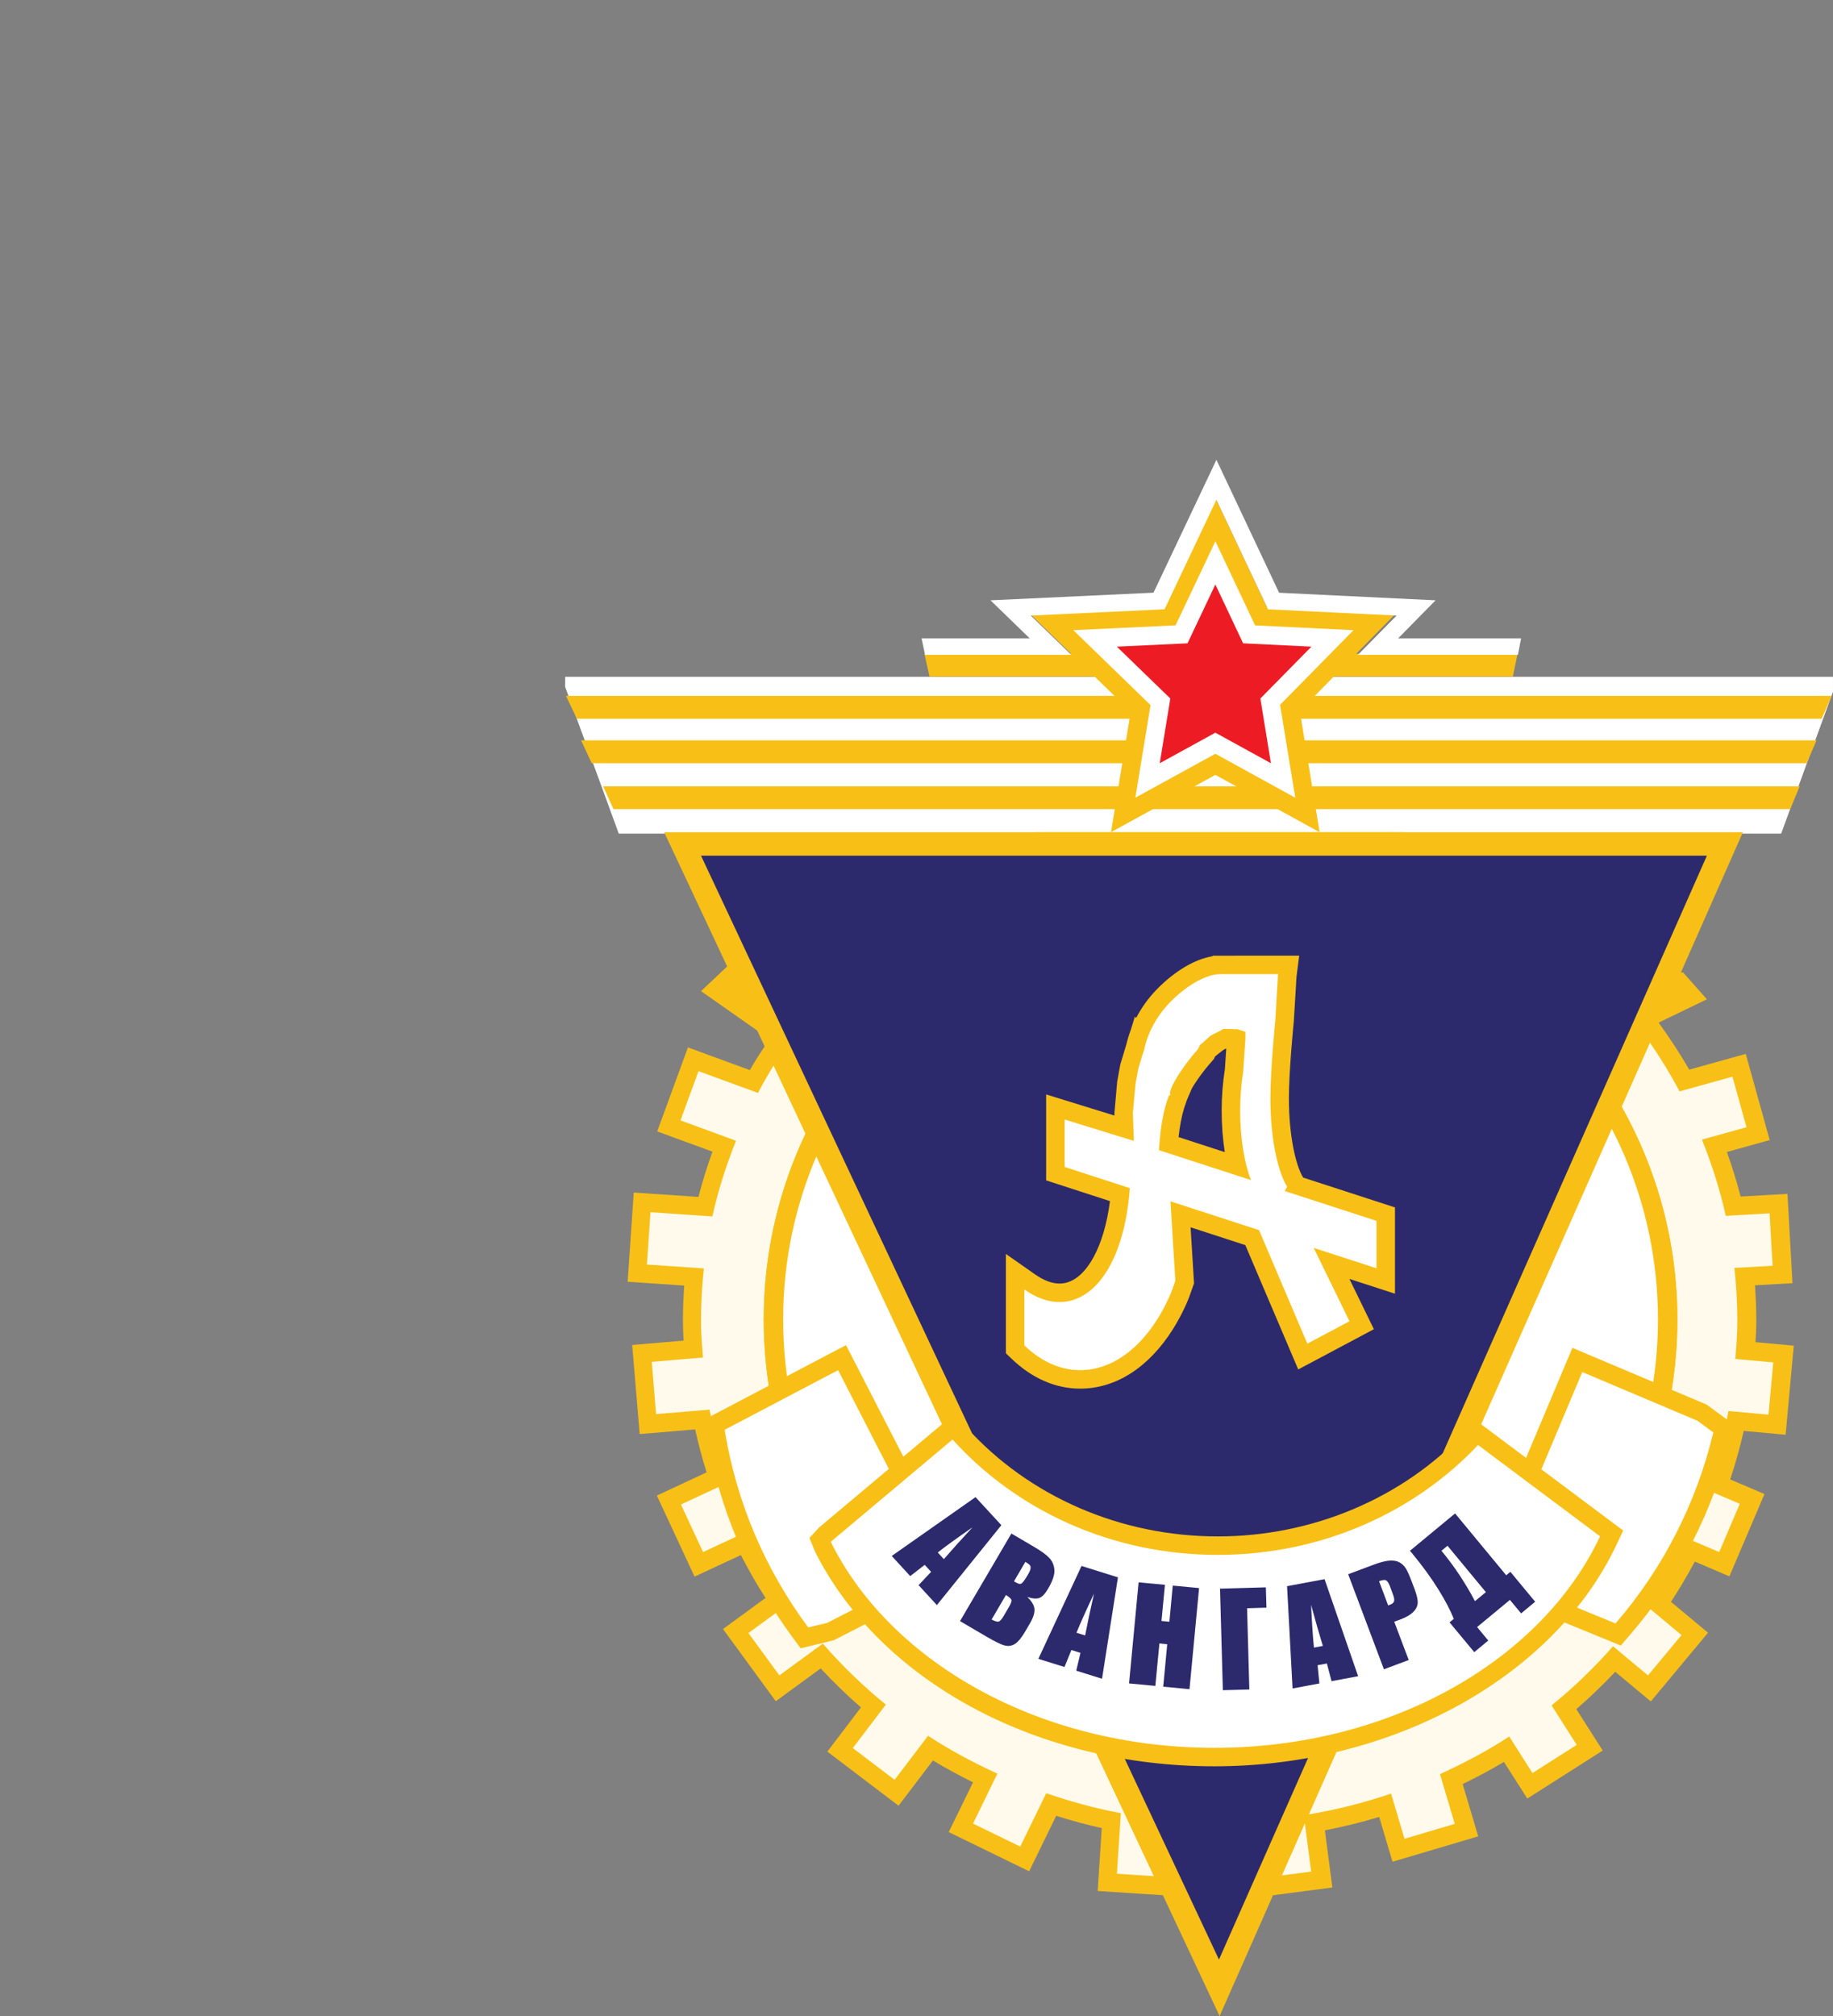 <?xml version="1.0" encoding="UTF-8"?>
<svg xmlns="http://www.w3.org/2000/svg" xmlns:xlink="http://www.w3.org/1999/xlink" width="455.78pt" height="501.19pt" viewBox="0 0 455.78 501.19" version="1.1">
<rect x="0" y="0" width="455.78" height="501.19" fill="#808080" stroke="none"/>
<defs>
<clipPath id="clip1">
  <path d="M 140 168 L 455.781 168 L 455.781 208 L 140 208 Z M 140 168 "/>
</clipPath>
<clipPath id="clip2">
  <path d="M 140 172 L 455.781 172 L 455.781 179 L 140 179 Z M 140 172 "/>
</clipPath>
<clipPath id="clip3">
  <path d="M 165 206 L 434 206 L 434 501.191 L 165 501.191 Z M 165 206 "/>
</clipPath>
</defs>
<g id="surface1">
<g clip-path="url(#clip1)" clip-rule="nonzero">
<path style=" stroke:none;fill-rule:nonzero;fill:rgb(100%,100%,100%);fill-opacity:1;" d="M 455.777 171.98 L 455.777 168.246 L 140.527 168.246 L 140.527 170.758 L 153.855 207.227 L 442.895 207.227 L 455.777 171.98 "/>
</g>
<g clip-path="url(#clip2)" clip-rule="nonzero">
<path style=" stroke:none;fill-rule:nonzero;fill:rgb(96.899%,75.299%,8.6%);fill-opacity:1;" d="M 455.473 172.992 L 140.73 172.992 L 143.449 178.68 L 452.953 178.68 L 455.473 172.992 "/>
</g>
<path style=" stroke:none;fill-rule:nonzero;fill:rgb(96.899%,75.299%,8.6%);fill-opacity:1;" d="M 451.688 184.051 L 144.484 184.051 L 147.141 189.738 L 449.223 189.738 L 451.688 184.051 "/>
<path style=" stroke:none;fill-rule:nonzero;fill:rgb(96.899%,75.299%,8.6%);fill-opacity:1;" d="M 447.504 195.469 L 149.969 195.469 L 152.547 201.156 L 445.125 201.156 L 447.504 195.469 "/>
<path style=" stroke:none;fill-rule:nonzero;fill:rgb(96.899%,75.299%,8.6%);fill-opacity:1;" d="M 377.352 162.496 L 229.855 162.496 L 231.125 168.184 L 376.18 168.184 L 377.352 162.496 "/>
<path style=" stroke:none;fill-rule:nonzero;fill:rgb(96.899%,75.299%,8.6%);fill-opacity:1;" d="M 302.203 192.633 L 276.258 206.875 L 281.156 176.906 L 256.066 152.566 L 289.332 151.008 L 302.219 123.797 L 315.059 151.016 L 347.027 152.566 L 323.203 176.773 L 328.125 206.891 L 302.203 192.633 "/>
<path style=" stroke:none;fill-rule:nonzero;fill:rgb(100%,100%,100%);fill-opacity:1;" d="M 302.203 187.387 L 282.312 198.305 L 286.082 175.281 L 266.887 156.66 L 292.305 155.469 L 302.211 134.551 L 312.082 155.473 L 336.559 156.66 L 318.297 175.215 L 322.07 198.312 L 302.203 187.387 "/>
<path style=" stroke:none;fill-rule:nonzero;fill:rgb(92.899%,10.999%,14.099%);fill-opacity:1;" d="M 302.203 145.301 L 309.105 159.93 L 326.086 160.754 L 313.391 173.652 L 316.02 189.738 L 302.203 182.145 L 288.375 189.738 L 291.004 173.652 L 277.707 160.754 L 295.277 159.93 L 302.203 145.301 "/>
<path style=" stroke:none;fill-rule:nonzero;fill:rgb(100%,100%,100%);fill-opacity:1;" d="M 432.102 328.352 C 432.102 323.91 431.844 319.523 431.375 315.203 L 440.855 314.668 L 440.121 301.645 L 429.23 302.262 C 427.789 295.727 425.746 289.422 423.301 283.305 L 434.383 280.227 L 430.891 267.66 L 417.754 271.316 C 400.637 239.215 369.594 215.238 332.34 206.891 L 274.172 206.891 C 236.781 215.273 205.641 239.406 188.574 271.703 L 173.793 266.285 L 169.309 278.531 L 183.109 283.586 C 180.691 289.66 178.664 295.918 177.246 302.402 L 161.852 301.359 L 160.965 314.367 L 175.117 315.328 C 174.66 319.613 174.41 323.953 174.41 328.352 C 174.41 331.434 174.66 334.457 174.887 337.484 L 162.16 338.551 L 163.246 351.543 L 176.551 350.434 C 177.691 356.621 179.305 362.637 181.352 368.469 L 169.43 374.02 L 174.93 385.844 L 186.348 380.531 C 189.312 386.746 192.688 392.738 196.633 398.352 L 186.199 405.973 L 193.898 416.5 L 204.703 408.602 C 209.469 414.082 214.711 419.156 220.375 423.766 L 212.164 434.57 L 222.547 442.461 L 230.871 431.512 C 236.312 435.094 242.117 438.176 248.105 440.93 L 242.059 453.34 L 253.785 459.059 L 260.246 445.793 C 266.254 447.855 272.43 449.566 278.809 450.754 L 277.832 465.809 L 290.852 466.656 L 291.762 452.504 C 295.555 452.828 299.379 453.066 303.258 453.066 C 305.988 453.066 308.656 452.828 311.34 452.668 L 313.207 466.957 L 326.141 465.266 L 324.305 451.258 C 331.785 450.066 339.027 448.266 346.016 445.883 L 349.352 457.117 L 361.848 453.41 L 358.176 441.043 C 364.156 438.305 369.961 435.258 375.391 431.691 L 381.168 440.777 L 392.172 433.777 L 385.918 423.961 C 391.434 419.492 396.523 414.555 401.191 409.262 L 409.883 416.5 L 418.227 406.48 L 409.332 399.07 C 413.105 393.773 416.383 388.145 419.289 382.297 L 427.59 385.844 L 432.711 373.848 L 424.453 370.332 C 426.789 364.023 428.645 357.508 429.91 350.773 L 439.844 351.684 L 441.031 338.688 L 431.602 337.836 C 431.852 334.691 432.102 331.551 432.102 328.352 "/>
<path style=" stroke:none;fill-rule:nonzero;fill:rgb(96.899%,75.299%,8.6%);fill-opacity:1;" d="M 224.613 239.98 C 224.613 239.98 227.316 271.051 224.613 272.402 C 221.91 273.75 188.281 256.191 188.281 256.191 L 224.613 239.98 "/>
<path style=" stroke:none;fill-rule:nonzero;fill:rgb(96.899%,75.299%,8.6%);fill-opacity:1;" d="M 444 356.676 L 446.023 334.531 L 436.512 333.664 C 436.621 331.906 436.703 330.137 436.703 328.352 C 436.703 325.473 436.59 322.52 436.379 319.523 L 445.703 319 L 444.453 296.797 L 432.809 297.457 C 431.867 293.809 430.734 290.141 429.391 286.383 L 440.039 283.422 L 434.09 262 L 420.023 265.914 C 417.703 261.852 415.133 257.992 412.434 254.242 L 412.457 254.199 L 424.422 248.422 L 418.441 241.68 L 405.191 245.09 C 390.117 227.723 370.758 214.582 348.992 206.891 L 257.5 206.891 C 237.082 214.105 218.852 226.168 204.23 241.961 L 188.281 233.223 L 174.309 246.395 L 188.281 256.191 L 191.129 258.602 C 189.52 261.035 187.902 263.465 186.445 266.027 L 171.059 260.391 L 163.414 281.27 L 177.164 286.301 C 175.773 290.137 174.625 293.863 173.676 297.555 L 157.582 296.465 L 156.07 318.641 L 170.129 319.598 C 169.922 322.547 169.816 325.473 169.816 328.352 C 169.816 329.969 169.879 331.562 169.984 333.281 L 157.199 334.355 L 159.055 356.508 L 172.855 355.352 C 173.648 358.949 174.598 362.516 175.699 366.031 L 163.328 371.793 L 172.703 391.945 L 184.223 386.586 C 186.18 390.387 188.207 393.918 190.352 397.246 L 179.777 404.977 L 192.902 422.926 L 204.062 414.762 C 207.219 418.156 210.566 421.402 214.074 424.461 L 205.723 435.449 L 223.43 448.902 L 231.98 437.645 C 235.082 439.52 238.383 441.324 241.945 443.086 L 235.906 455.453 L 255.902 465.203 L 262.625 451.41 C 266.488 452.629 270.238 453.637 273.961 454.457 L 272.949 470.094 L 295.141 471.539 L 296.051 457.426 C 298.438 457.574 300.836 457.66 303.258 457.66 C 304.633 457.66 305.988 457.605 307.344 457.531 L 309.25 472.109 L 331.293 469.227 L 329.434 455.02 C 334 454.137 338.52 453.023 342.945 451.691 L 346.254 462.828 L 367.562 456.512 L 363.695 443.516 C 367.402 441.719 370.797 439.895 373.957 438.008 L 379.762 447.121 L 398.52 435.184 L 391.953 424.891 C 395.289 422.004 398.523 418.898 401.629 415.605 L 410.477 422.973 L 424.703 405.891 L 415.488 398.219 C 417.555 395.07 419.52 391.754 421.418 388.203 L 430.016 391.879 L 438.742 371.422 L 430.219 367.789 C 431.547 363.781 432.672 359.746 433.582 355.723 L 444 356.676 "/>
<path style=" stroke:none;fill-rule:nonzero;fill:rgb(100%,98%,92.499%);fill-opacity:1;" d="M 286.934 466.406 L 277.727 465.809 L 278.703 450.754 C 272.32 449.566 266.152 447.855 260.145 445.793 L 253.68 459.059 L 241.949 453.34 L 248 440.93 C 242.008 438.176 236.207 435.094 230.766 431.512 L 222.441 442.461 L 212.059 434.57 L 220.27 423.766 C 214.605 419.156 209.363 414.082 204.598 408.602 L 193.793 416.5 L 186.098 405.973 L 196.523 398.352 C 192.582 392.738 189.211 386.746 186.242 380.531 L 174.824 385.844 L 169.324 374.02 L 181.246 368.469 C 179.199 362.637 177.586 356.621 176.441 350.434 L 163.141 351.543 L 162.059 338.551 L 174.781 337.484 C 174.555 334.457 174.305 331.434 174.305 328.352 C 174.305 323.953 174.555 319.613 175.016 315.328 L 160.859 314.367 L 161.746 301.359 L 177.141 302.402 C 178.562 295.918 180.586 289.66 183.004 283.586 L 169.203 278.531 L 173.688 266.285 L 188.473 271.703 C 189.695 269.383 190.992 267.109 192.359 264.879 L 200.305 281.805 C 193.629 295.871 189.902 311.527 189.902 328.012 C 189.902 378.289 224.555 420.84 271.828 434.215 L 286.934 466.406 M 318.719 466.223 L 324.453 453.25 L 326.027 465.266 L 318.719 466.223 M 349.234 457.117 L 345.895 445.883 C 339.297 448.133 332.461 449.863 325.426 451.055 L 332.559 434.914 C 381.16 422.379 417.086 379.199 417.086 328.012 C 417.086 308.859 412.055 290.824 403.215 275.098 L 410.25 259.188 C 412.938 263.082 415.406 267.133 417.641 271.316 L 430.781 267.66 L 434.277 280.227 L 423.195 283.305 C 425.633 289.422 427.676 295.727 429.117 302.262 L 440.008 301.645 L 440.754 314.668 L 431.27 315.203 C 431.727 319.523 431.996 323.91 431.996 328.352 C 431.996 331.551 431.742 334.691 431.492 337.836 L 440.926 338.688 L 439.738 351.684 L 429.797 350.773 C 428.527 357.508 426.676 364.023 424.352 370.332 L 432.598 373.848 L 427.488 385.844 L 419.176 382.297 C 416.277 388.145 413.004 393.773 409.219 399.07 L 418.113 406.48 L 409.773 416.5 L 401.082 409.262 C 396.406 414.555 391.328 419.492 385.805 423.961 L 392.059 433.777 L 381.055 440.777 L 375.273 431.691 C 369.848 435.258 364.035 438.305 358.051 441.043 L 361.727 453.41 L 349.234 457.117 "/>
<path style=" stroke:none;fill-rule:nonzero;fill:rgb(96.899%,75.299%,8.6%);fill-opacity:1;" d="M 303.48 438.586 C 240.855 438.586 189.902 388.98 189.902 328.012 C 189.902 267.043 240.855 217.438 303.48 217.438 C 366.129 217.438 417.086 267.043 417.086 328.012 C 417.086 388.98 366.129 438.586 303.48 438.586 "/>
<path style=" stroke:none;fill-rule:nonzero;fill:rgb(100%,100%,100%);fill-opacity:1;" d="M 412.258 328.012 C 412.258 386.473 363.578 433.867 303.48 433.867 C 243.422 433.867 194.73 386.473 194.73 328.012 C 194.73 269.547 243.422 222.152 303.48 222.152 C 363.578 222.152 412.258 269.547 412.258 328.012 "/>
<path style=" stroke:none;fill-rule:nonzero;fill:rgb(96.899%,75.299%,8.6%);fill-opacity:1;" d="M 197.273 407.316 C 186.094 392.262 178.617 374.574 175.648 356.176 L 175.125 352.914 L 210.363 334.395 L 239.578 391.242 L 207.305 407.773 L 199.082 409.762 L 197.273 407.316 "/>
<path style=" stroke:none;fill-rule:nonzero;fill:rgb(100%,100%,100%);fill-opacity:1;" d="M 208.395 340.621 L 180.188 355.445 C 183.117 373.613 190.375 390.312 200.961 404.578 L 205.691 403.438 L 233.391 389.254 L 208.395 340.621 "/>
<path style=" stroke:none;fill-rule:nonzero;fill:rgb(96.899%,75.299%,8.6%);fill-opacity:1;" d="M 430.48 357.164 C 426.117 375.41 417.363 392.504 405.168 406.586 L 403.016 409.09 L 366.176 393.977 L 390.984 335.07 L 424.383 349.191 L 431.188 354.211 L 430.48 357.164 "/>
<path style=" stroke:none;fill-rule:nonzero;fill:rgb(100%,100%,100%);fill-opacity:1;" d="M 372.223 391.492 L 401.699 403.586 C 413.738 389.668 421.879 373.371 426.02 356.102 L 422.098 353.211 L 393.438 341.094 L 372.223 391.492 "/>
<g clip-path="url(#clip3)" clip-rule="nonzero">
<path style=" stroke:none;fill-rule:nonzero;fill:rgb(96.899%,75.299%,8.6%);fill-opacity:1;" d="M 165.148 206.891 L 433.371 206.891 L 303.258 501.191 L 165.148 206.891 "/>
</g>
<path style=" stroke:none;fill-rule:nonzero;fill:rgb(17.299%,16.499%,42.699%);fill-opacity:1;" d="M 174.309 212.719 L 424.422 212.719 L 303.098 487.152 L 174.309 212.719 "/>
<path style=" stroke:none;fill-rule:nonzero;fill:rgb(68.199%,14.899%,25.899%);fill-opacity:1;" d="M 291.309 272.199 C 291.227 272.199 291.156 272.18 291.098 272.141 L 293.43 270.922 C 292.496 271.703 291.734 272.199 291.309 272.199 "/>
<path style=" stroke:none;fill-rule:nonzero;fill:rgb(96.899%,75.299%,8.6%);fill-opacity:1;" d="M 304.551 286.422 C 304.039 283.203 303.77 279.699 303.77 276.059 C 303.77 272.645 304.043 269.168 304.578 265.734 L 304.91 260.645 C 304.68 260.762 304.461 260.867 304.254 260.965 C 303.18 261.77 302.617 262.23 302.113 262.645 L 301.84 263.266 L 301.383 263.789 C 300.754 264.512 300.156 265.195 299.547 265.969 C 298.094 267.832 297.051 269.402 296.379 270.535 L 295.109 273.496 L 294.398 275.594 C 293.805 277.551 293.348 279.969 293.055 282.684 Z M 268.582 345.215 C 262.484 345.215 256.586 342.641 251.527 337.777 L 250.117 336.422 L 250.117 311.734 L 257.348 316.797 C 259.527 318.32 261.586 319.094 263.457 319.094 C 263.922 319.094 264.383 319.047 264.824 318.953 C 270.266 317.797 274.57 309.785 275.996 298.594 L 260.125 293.441 L 260.125 272.078 L 277.117 277.328 L 277.098 276.785 L 277.789 268.934 L 278.559 264.66 L 280.09 259.57 C 280.328 258.566 280.672 257.363 281.172 256.039 L 282.184 252.746 L 282.504 253.066 C 283.711 250.738 285.41 248.219 287.812 245.781 C 292.219 241.328 297.164 238.43 301.426 237.742 L 301.578 237.586 L 323.047 237.574 L 322.383 242.758 L 321.711 253.863 C 321.68 254.18 320.488 266.039 320.488 273.031 C 320.488 282.582 322.242 289.777 323.988 292.672 L 324.027 292.746 L 346.863 300.164 L 346.863 321.613 L 335.531 317.934 L 341.617 330.438 L 322.809 340.445 L 309.652 309.531 L 296.043 305.105 L 296.898 319.059 L 296.582 319.941 C 295.953 321.73 295.551 322.871 295.082 323.945 C 294.051 326.281 292.895 328.453 291.637 330.453 C 285.625 339.973 277.438 345.215 268.582 345.215 "/>
<path style=" stroke:none;fill-rule:nonzero;fill:rgb(100%,100%,100%);fill-opacity:1;" d="M 310.73 293.258 L 288.191 285.938 C 288.473 280.496 289.312 275.762 290.656 272.371 L 291.098 272.141 L 291.074 272.145 C 290.332 271.539 292.504 267.504 295.926 263.141 C 296.605 262.273 297.266 261.516 297.922 260.77 L 298.348 259.805 C 299 259.242 299.656 258.754 300.293 258.105 C 301.352 257.039 302.223 256.996 304.23 255.766 L 307.691 255.855 L 309.676 256.516 L 309.676 258.219 L 309.113 266.438 C 308.66 269.375 308.363 272.602 308.363 276.059 C 308.363 283.027 309.426 289.188 311.051 293.367 Z M 342.266 303.504 L 319.438 296.09 C 319.641 295.754 319.855 295.434 320.047 295.039 C 317.59 290.961 315.891 282.684 315.891 273.031 C 315.891 265.719 317.117 253.602 317.117 253.602 L 317.734 242.84 L 317.82 242.168 L 303.496 242.168 L 303.48 242.18 C 300.262 242.09 295.395 244.652 291.082 249.012 C 286.805 253.344 285.027 258.062 284.395 261.43 L 284.344 261.379 L 283.082 265.496 L 282.363 269.363 L 281.688 276.621 L 281.941 283.629 L 264.723 278.312 L 264.723 290.102 L 280.926 295.363 C 279.902 310.258 274.344 321.621 265.781 323.445 C 262.098 324.23 258.32 323.086 254.715 320.559 L 254.715 334.465 C 258.766 338.363 263.5 340.621 268.582 340.621 C 276.055 340.621 282.824 335.805 287.75 328 C 288.895 326.188 289.938 324.211 290.875 322.098 C 291.391 320.926 291.812 319.656 292.254 318.406 L 291.82 311.363 L 291.043 298.652 L 313.062 305.809 L 325.074 334.035 L 335.547 328.461 L 326.656 310.223 L 342.266 315.289 L 342.266 303.504 "/>
<path style=" stroke:none;fill-rule:nonzero;fill:rgb(96.899%,75.299%,8.6%);fill-opacity:1;" d="M 301.953 439.102 C 258.266 439.102 219.395 418.363 202.922 386.27 L 202.543 385.438 L 201.266 382.328 L 203.652 379.746 L 237.297 351.488 L 240.262 354.785 C 255.836 372.051 278.621 381.953 302.789 381.953 C 326.301 381.953 348.668 372.523 364.176 356.082 L 366.98 353.098 L 403.617 380.492 L 402.016 383.883 C 386.496 416.91 346.285 439.102 301.953 439.102 "/>
<path style=" stroke:none;fill-rule:nonzero;fill:rgb(100%,100%,100%);fill-opacity:1;" d="M 367.516 359.23 C 351.73 375.973 328.602 386.547 302.789 386.547 C 276.289 386.547 252.652 375.383 236.852 357.859 L 206.605 383.262 C 206.754 383.559 206.855 383.879 207.012 384.176 C 222.156 413.684 258.957 434.508 301.953 434.508 C 346.008 434.508 383.445 412.598 397.859 381.93 L 367.516 359.23 "/>
<path style=" stroke:none;fill-rule:nonzero;fill:rgb(17.299%,16.499%,42.699%);fill-opacity:1;" d="M 369.469 395.805 L 359.926 384.273 L 358.426 385.52 L 358.535 385.66 C 361.617 389.387 364.359 393.516 366.754 398.047 Z M 381.723 398.191 L 378.23 401.086 L 375.445 397.734 L 367.285 404.484 L 370.062 407.836 L 366.582 410.723 L 360.43 403.32 L 361.484 402.465 C 360.691 400.41 359.41 397.945 357.609 395.059 C 355.812 392.168 353.629 389.188 351.082 386.105 L 350.59 385.523 L 361.812 376.238 L 374.527 391.613 L 375.562 390.754 Z M 342.906 393.086 L 345.168 399.105 C 345.332 399.043 345.504 398.996 345.598 398.938 C 346.191 398.738 346.52 398.449 346.633 398.09 C 346.754 397.734 346.656 397.113 346.309 396.234 L 345.598 394.297 C 345.27 393.484 344.957 393.008 344.621 392.859 C 344.266 392.711 343.68 392.789 342.906 393.086 Z M 335.227 391.355 L 341.422 389.035 C 343.102 388.402 344.434 388.047 345.438 387.977 C 346.434 387.902 347.258 388.023 347.883 388.352 C 348.523 388.672 349.062 389.156 349.492 389.797 C 349.91 390.445 350.402 391.52 350.965 393 L 351.738 395.051 C 352.309 396.562 352.566 397.719 352.512 398.523 C 352.457 399.332 352.09 400.074 351.391 400.762 C 350.695 401.441 349.68 402.035 348.352 402.543 L 346.68 403.16 L 350.281 412.68 L 344.117 414.988 Z M 328.93 409.172 C 328.078 406.426 327.102 403.016 326.004 398.949 C 326.234 403.812 326.473 407.355 326.719 409.594 Z M 329.359 392.582 L 337.703 416.703 L 331.09 417.941 L 329.934 413.543 L 327.621 413.973 L 328.07 418.504 L 321.398 419.758 L 320.031 394.324 Z M 314.906 399.668 L 310.09 399.809 L 310.652 420.004 L 304.066 420.184 L 303.359 394.938 L 314.758 394.613 Z M 298.152 394.793 L 295.773 419.93 L 289.238 419.309 L 290.234 408.75 L 288.289 408.562 L 287.277 419.117 L 280.742 418.5 L 283.117 393.367 L 289.664 393.98 L 288.805 402.969 L 290.77 403.156 L 291.609 394.176 Z M 269.816 406.574 C 270.359 403.754 271.094 400.277 272.023 396.176 C 269.945 400.586 268.504 403.816 267.672 405.898 Z M 277.98 392.125 L 274.023 417.34 L 267.613 415.328 L 268.66 410.902 L 266.406 410.195 L 264.688 414.414 L 258.188 412.391 L 268.926 389.293 Z M 250.133 396.512 L 246.57 402.605 C 247.371 403.039 247.957 403.215 248.309 403.125 C 248.66 403.027 249.098 402.535 249.605 401.668 L 250.793 399.633 C 251.348 398.703 251.574 398.078 251.492 397.766 C 251.414 397.449 250.961 397.023 250.133 396.512 Z M 254.961 388.277 L 252.129 393.125 C 252.371 393.258 252.562 393.359 252.695 393.434 C 253.25 393.773 253.688 393.836 253.996 393.652 C 254.316 393.469 254.844 392.734 255.602 391.441 C 256.008 390.754 256.219 390.242 256.25 389.902 C 256.285 389.543 256.227 389.273 256.07 389.094 C 255.91 388.898 255.543 388.629 254.961 388.277 Z M 251.484 381.234 L 257.141 384.555 C 258.914 385.59 260.188 386.523 260.945 387.34 C 261.695 388.16 262.109 389.164 262.184 390.336 C 262.25 391.512 261.73 393.047 260.617 394.938 C 259.875 396.203 259.164 396.969 258.469 397.238 C 257.77 397.508 256.762 397.434 255.43 397.012 C 256.566 398.078 257.16 399.09 257.227 400.051 C 257.285 401.004 256.906 402.195 256.078 403.602 L 254.895 405.625 C 254.023 407.113 253.223 408.09 252.469 408.613 C 251.719 409.121 250.898 409.281 250.012 409.105 C 249.121 408.945 247.539 408.18 245.27 406.852 L 238.711 403.004 Z M 234.691 387.602 C 236.578 385.414 238.953 382.777 241.816 379.688 C 237.801 382.469 234.934 384.551 233.176 385.949 Z M 248.992 379.16 L 232.961 399.023 L 228.41 394.07 L 231.523 390.758 L 229.934 389.023 L 226.328 391.816 L 221.73 386.812 L 242.566 372.184 L 248.992 379.16 "/>
<path style=" stroke:none;fill-rule:nonzero;fill:rgb(100%,100%,100%);fill-opacity:1;" d="M 230.016 162.793 L 266.375 162.793 L 256.305 153.027 L 289.57 151.469 L 302.457 124.254 L 315.297 151.477 L 347.266 153.027 L 337.652 162.793 L 377.434 162.793 L 378.227 158.703 L 347.645 158.703 L 356.961 149.238 L 318.051 147.355 L 302.465 114.305 L 286.82 147.34 L 246.293 149.238 L 256.051 158.703 L 229.152 158.703 L 230.016 162.793 "/>
</g>
</svg>
